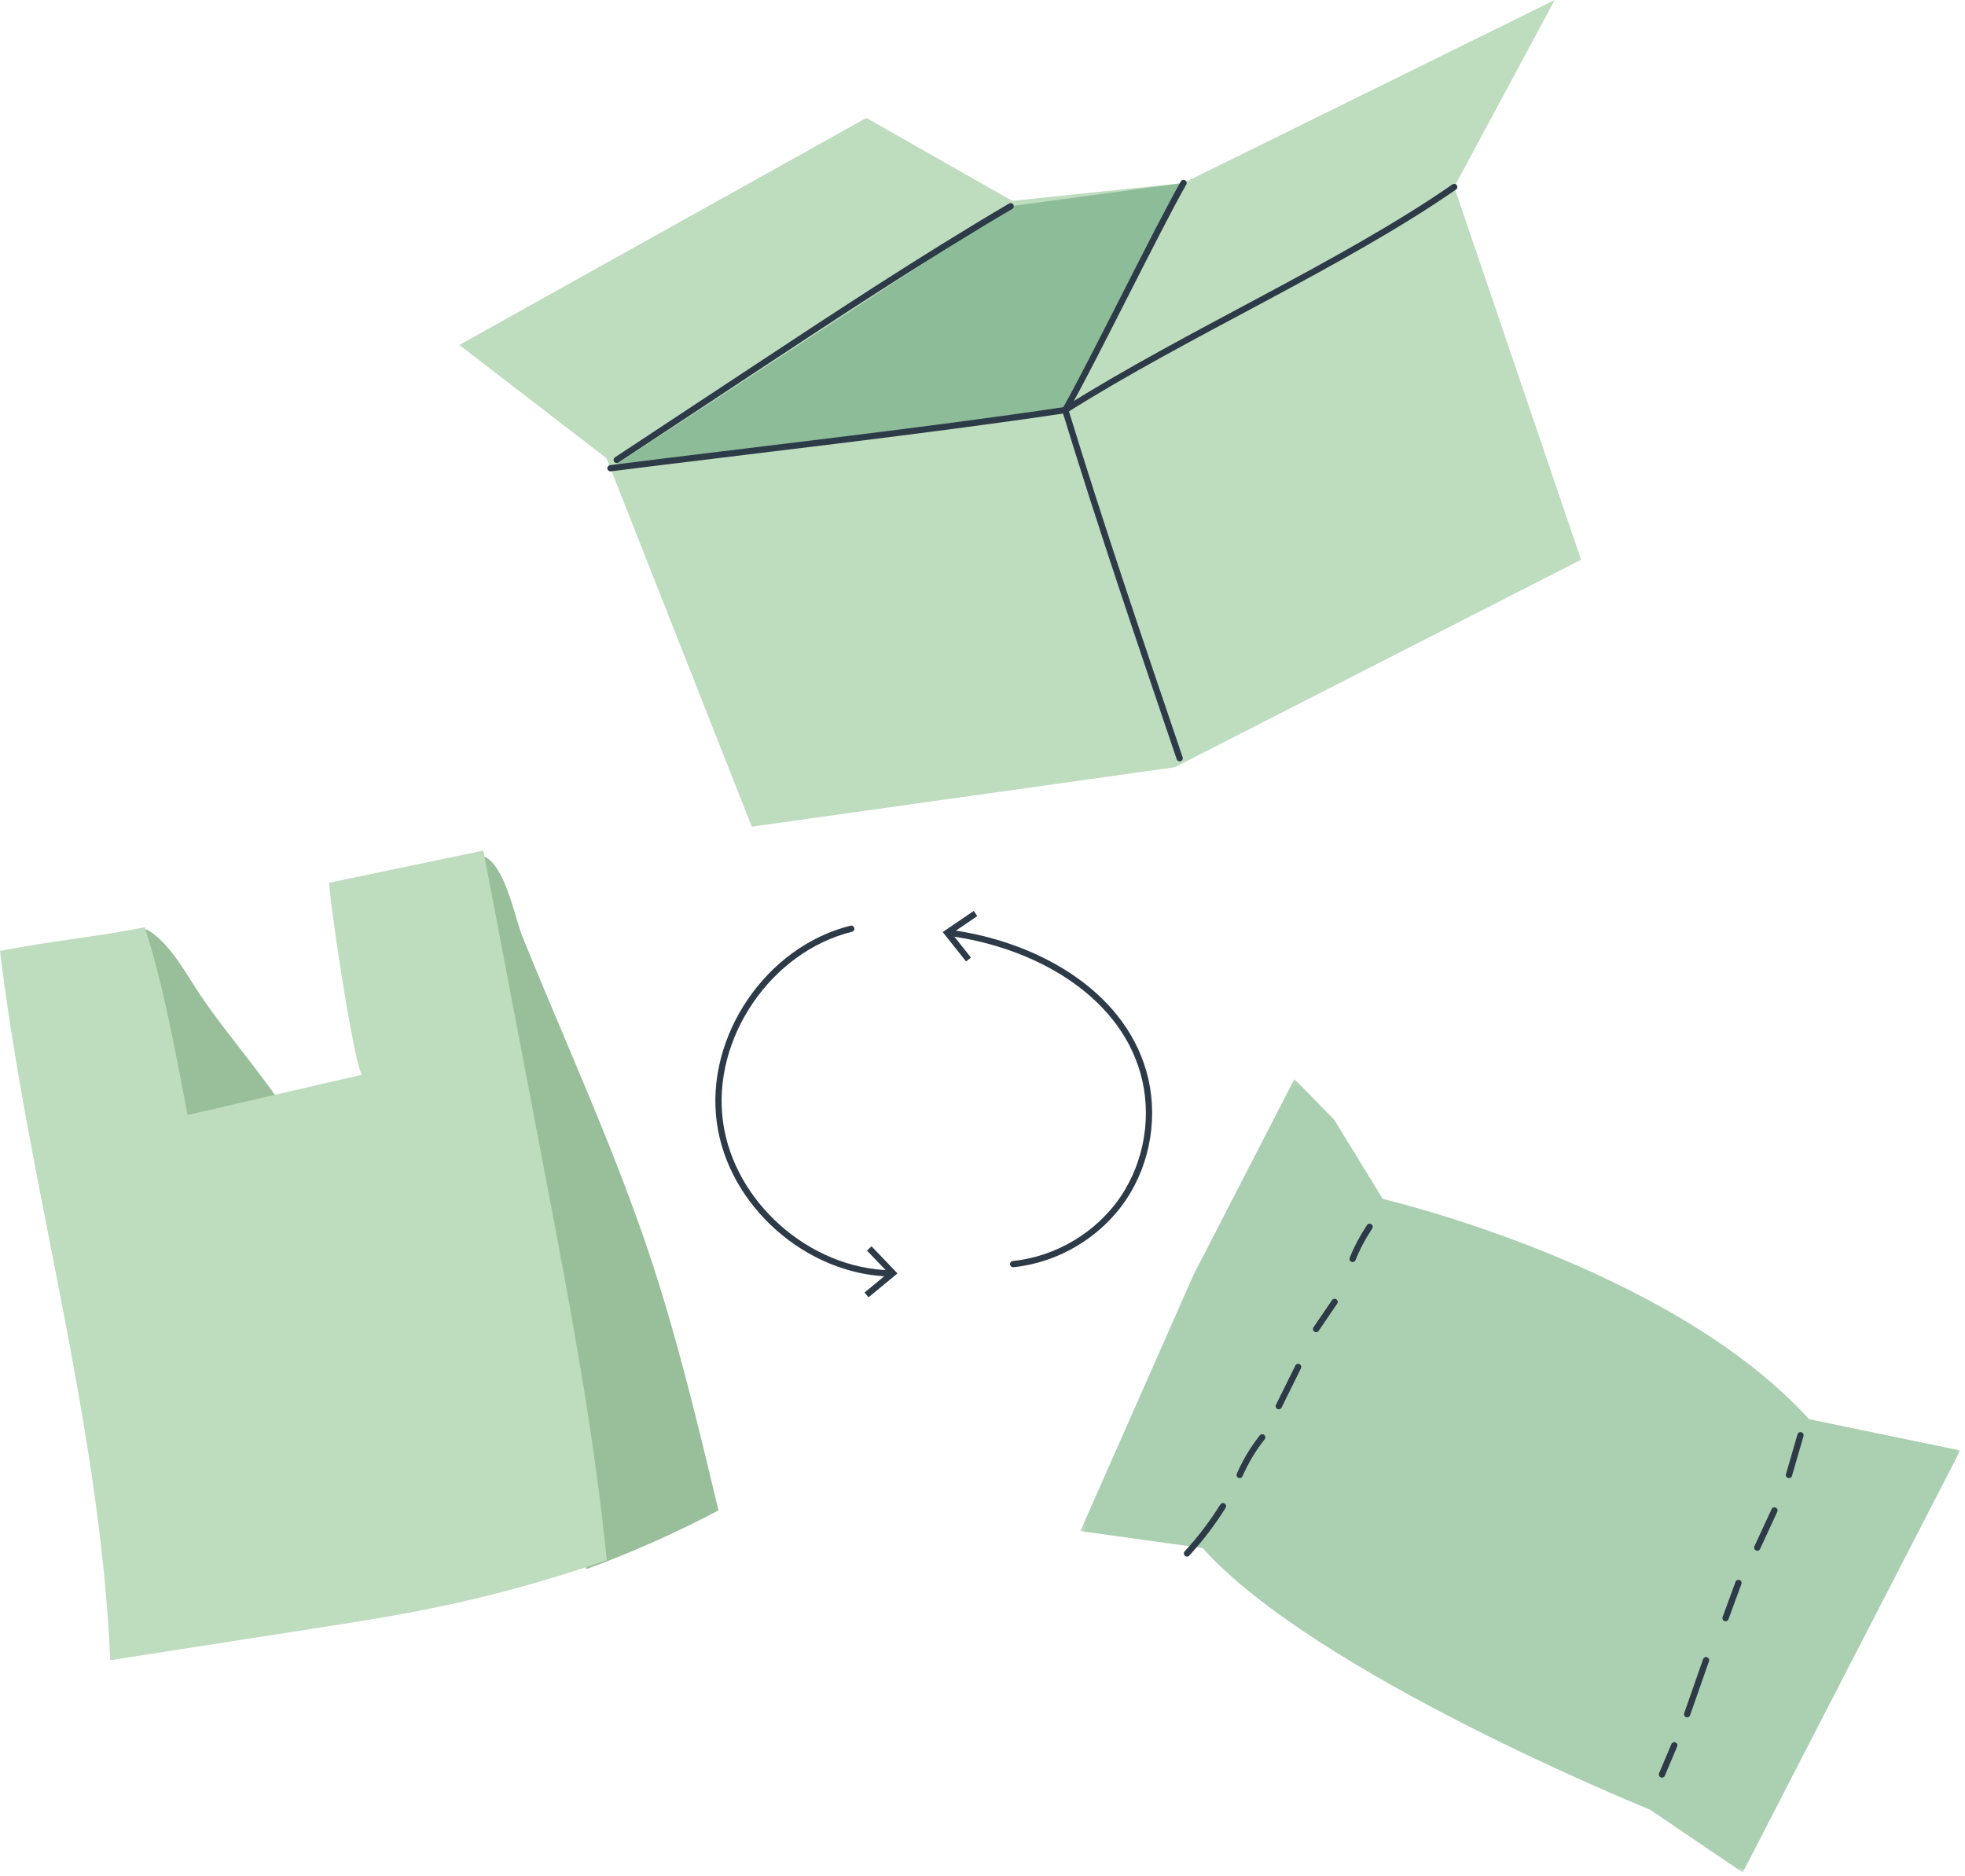 <?xml version="1.0" encoding="UTF-8"?>
<svg width="377px" height="360px" viewBox="0 0 377 360" version="1.1" xmlns="http://www.w3.org/2000/svg" xmlns:xlink="http://www.w3.org/1999/xlink">
    <title>5E75B6C1-0840-4994-B4B4-12232F547393</title>
    <defs>
        <polygon id="path-1" points="0.272 0.154 169.091 0.154 169.091 152.4 0.272 152.4"></polygon>
    </defs>
    <g id="Page-1" stroke="none" stroke-width="1" fill="none" fill-rule="evenodd">
        <g id="Jätkusuutlikkus" transform="translate(-187, -6777)">
            <g id="Group-15" transform="translate(187, 6772)">
                <g id="Group-50" transform="translate(0, 5)">
                    <path d="M194.248,38.558 C194.551,38.491 227.074,35.109 227.074,35.109 L298.285,0 L279,35.877 L303.338,107.393 L225.414,147.206 L144.233,158.62 L116.365,87.924 L88.125,66.188 L166.217,22.633 L194.248,38.558 Z" id="Fill-1" fill="#BEDCBE"></path>
                    <polygon id="Fill-3" fill="#8CBC98" points="117.122 89.844 193.901 39.571 227.074 35.11 204.377 78.679"></polygon>
                    <path d="M163.324,178.2 C147.448,182.122 135.937,199.031 138.109,215.24 C140.224,231.019 155.022,244.023 170.887,244.336" id="Stroke-5" stroke="#2D3A48" stroke-width="1.2" stroke-linecap="round"></path>
                    <polygon id="Fill-7" fill="#2D3A48" points="166.636 248.928 165.87 248.004 170.429 244.233 166.335 239.961 167.203 239.13 172.188 244.335"></polygon>
                    <path d="M194.379,242.55 C202.802,241.699 210.753,236.952 215.497,229.939 C220.241,222.927 221.69,213.781 219.344,205.645 C214.87,190.119 198.258,181.125 182.159,178.996" id="Stroke-9" stroke="#2D3A48" stroke-width="1.2" stroke-linecap="round"></path>
                    <polygon id="Fill-11" fill="#2D3A48" points="186.823 174.782 187.5 175.774 182.61 179.104 186.287 183.739 185.346 184.484 180.867 178.838"></polygon>
                    <path d="M124.673,240.924 C130.002,256.945 133.927,273.393 137.845,289.815 C129.661,294.131 121.188,297.897 112.5,301.081 C105.813,267.012 99.125,232.944 92.437,198.876 C90.352,188.254 86.976,174.572 91.155,164.08 C96.492,163.383 98.611,175.701 100.18,179.586 C102.964,186.479 105.87,193.324 108.76,200.173 C114.429,213.61 120.067,227.079 124.673,240.924" id="Fill-13" fill="#98BF9A"></path>
                    <path d="M35.596,225.226 C35.956,223.356 38.158,222.581 40.012,222.148 C45.95,220.762 51.888,219.376 57.826,217.99 C52.135,207.99 44.772,200.241 38.535,191.076 C36.004,187.356 33.846,183.154 30.498,180.072 C23.797,173.903 27.056,184.63 27.784,188.503 C30.098,200.803 32.703,213.049 35.596,225.226" id="Fill-15" fill="#98BF9A"></path>
                    <path d="M63.228,169.363 C73.065,167.31 82.902,165.257 92.739,163.205 C96.687,183.918 100.634,204.631 104.581,225.344 C109.259,249.893 113.943,274.48 116.413,299.348 C105.444,303.186 94.214,306.276 82.826,308.591 C75.09,310.163 67.286,311.377 59.485,312.59 C46.708,314.577 33.931,316.565 21.154,318.551 C19.162,272.651 5.537,228.07 0,182.461 C11.215,180.299 16.562,180.084 27.777,177.922 C31.419,189.233 33.579,201.457 36.005,213.938 C48.155,211.132 57.261,209.029 69.411,206.225 C67.688,203.29 62.7,169.473 63.228,169.363" id="Fill-17" fill="#BEDCBE"></path>
                    <g id="Group-21" transform="translate(207, 206.884)">
                        <mask id="mask-2" fill="white">
                            <use xlink:href="#path-1"></use>
                        </mask>
                        <g id="Clip-20"></g>
                        <path d="M48.993,7.984 L58.296,23.165 C58.296,23.165 113.299,35.943 140.087,65.425 L169.092,71.426 L127.358,152.4 L109.562,140.341 C109.562,140.341 45.444,114.467 23.746,90.158 L0.272,86.9 L22.02,37.649 L41.345,0.154 L48.993,7.984 Z" id="Fill-19" fill="#ABD0B1" mask="url(#mask-2)"></path>
                    </g>
                    <path d="M262.771,235.395 C261.476,237.33 260.38,239.399 259.508,241.558" id="Stroke-22" stroke="#2D3A48" stroke-width="1.2" stroke-linecap="round"></path>
                    <path d="M256.053,249.803 C254.869,251.541 253.684,253.279 252.5,255.016" id="Stroke-24" stroke="#2D3A48" stroke-width="1.2" stroke-linecap="round"></path>
                    <path d="M249.058,262.286 C247.82,264.794 246.583,267.301 245.345,269.809" id="Stroke-26" stroke="#2D3A48" stroke-width="1.2" stroke-linecap="round"></path>
                    <path d="M242.165,275.792 C240.419,277.998 238.961,280.431 237.839,283.011" id="Stroke-28" stroke="#2D3A48" stroke-width="1.2" stroke-linecap="round"></path>
                    <path d="M234.635,288.998 C232.621,292.227 230.306,295.269 227.73,298.072" id="Stroke-30" stroke="#2D3A48" stroke-width="1.2" stroke-linecap="round"></path>
                    <path d="M345.44,275.384 C344.702,277.928 343.965,280.473 343.227,283.018" id="Stroke-32" stroke="#2D3A48" stroke-width="1.2" stroke-linecap="round"></path>
                    <path d="M340.44,289.818 C339.341,292.196 338.241,294.574 337.142,296.952" id="Stroke-34" stroke="#2D3A48" stroke-width="1.2" stroke-linecap="round"></path>
                    <path d="M333.534,303.732 C332.709,305.983 331.884,308.235 331.059,310.486" id="Stroke-36" stroke="#2D3A48" stroke-width="1.2" stroke-linecap="round"></path>
                    <path d="M327.313,318.555 C326.106,322.01 324.899,325.465 323.691,328.919" id="Stroke-38" stroke="#2D3A48" stroke-width="1.2" stroke-linecap="round"></path>
                    <path d="M321.223,334.88 C320.435,336.746 319.646,338.614 318.858,340.48" id="Stroke-40" stroke="#2D3A48" stroke-width="1.2" stroke-linecap="round"></path>
                    <path d="M226.328,145.486 C218.784,123.235 211.255,101.146 204.377,78.679 C178.266,82.612 143.318,86.534 117.122,89.844" id="Stroke-42" stroke="#2D3A48" stroke-width="1.2" stroke-linecap="round"></path>
                    <path d="M204.377,78.678 C209.213,70.259 222.239,43.53 227.074,35.109" id="Stroke-44" stroke="#2D3A48" stroke-width="1.2" stroke-linecap="round"></path>
                    <path d="M204.377,78.678 C227.73,63.909 257.494,50.806 279,35.877" id="Stroke-46" stroke="#2D3A48" stroke-width="1.2" stroke-linecap="round"></path>
                    <path d="M193.902,39.571 C176.817,49.623 160.266,60.551 143.724,71.473 C135.255,77.065 126.787,82.657 118.318,88.248" id="Stroke-48" stroke="#2D3A48" stroke-width="1.2" stroke-linecap="round"></path>
                </g>
            </g>
        </g>
    </g>
</svg>